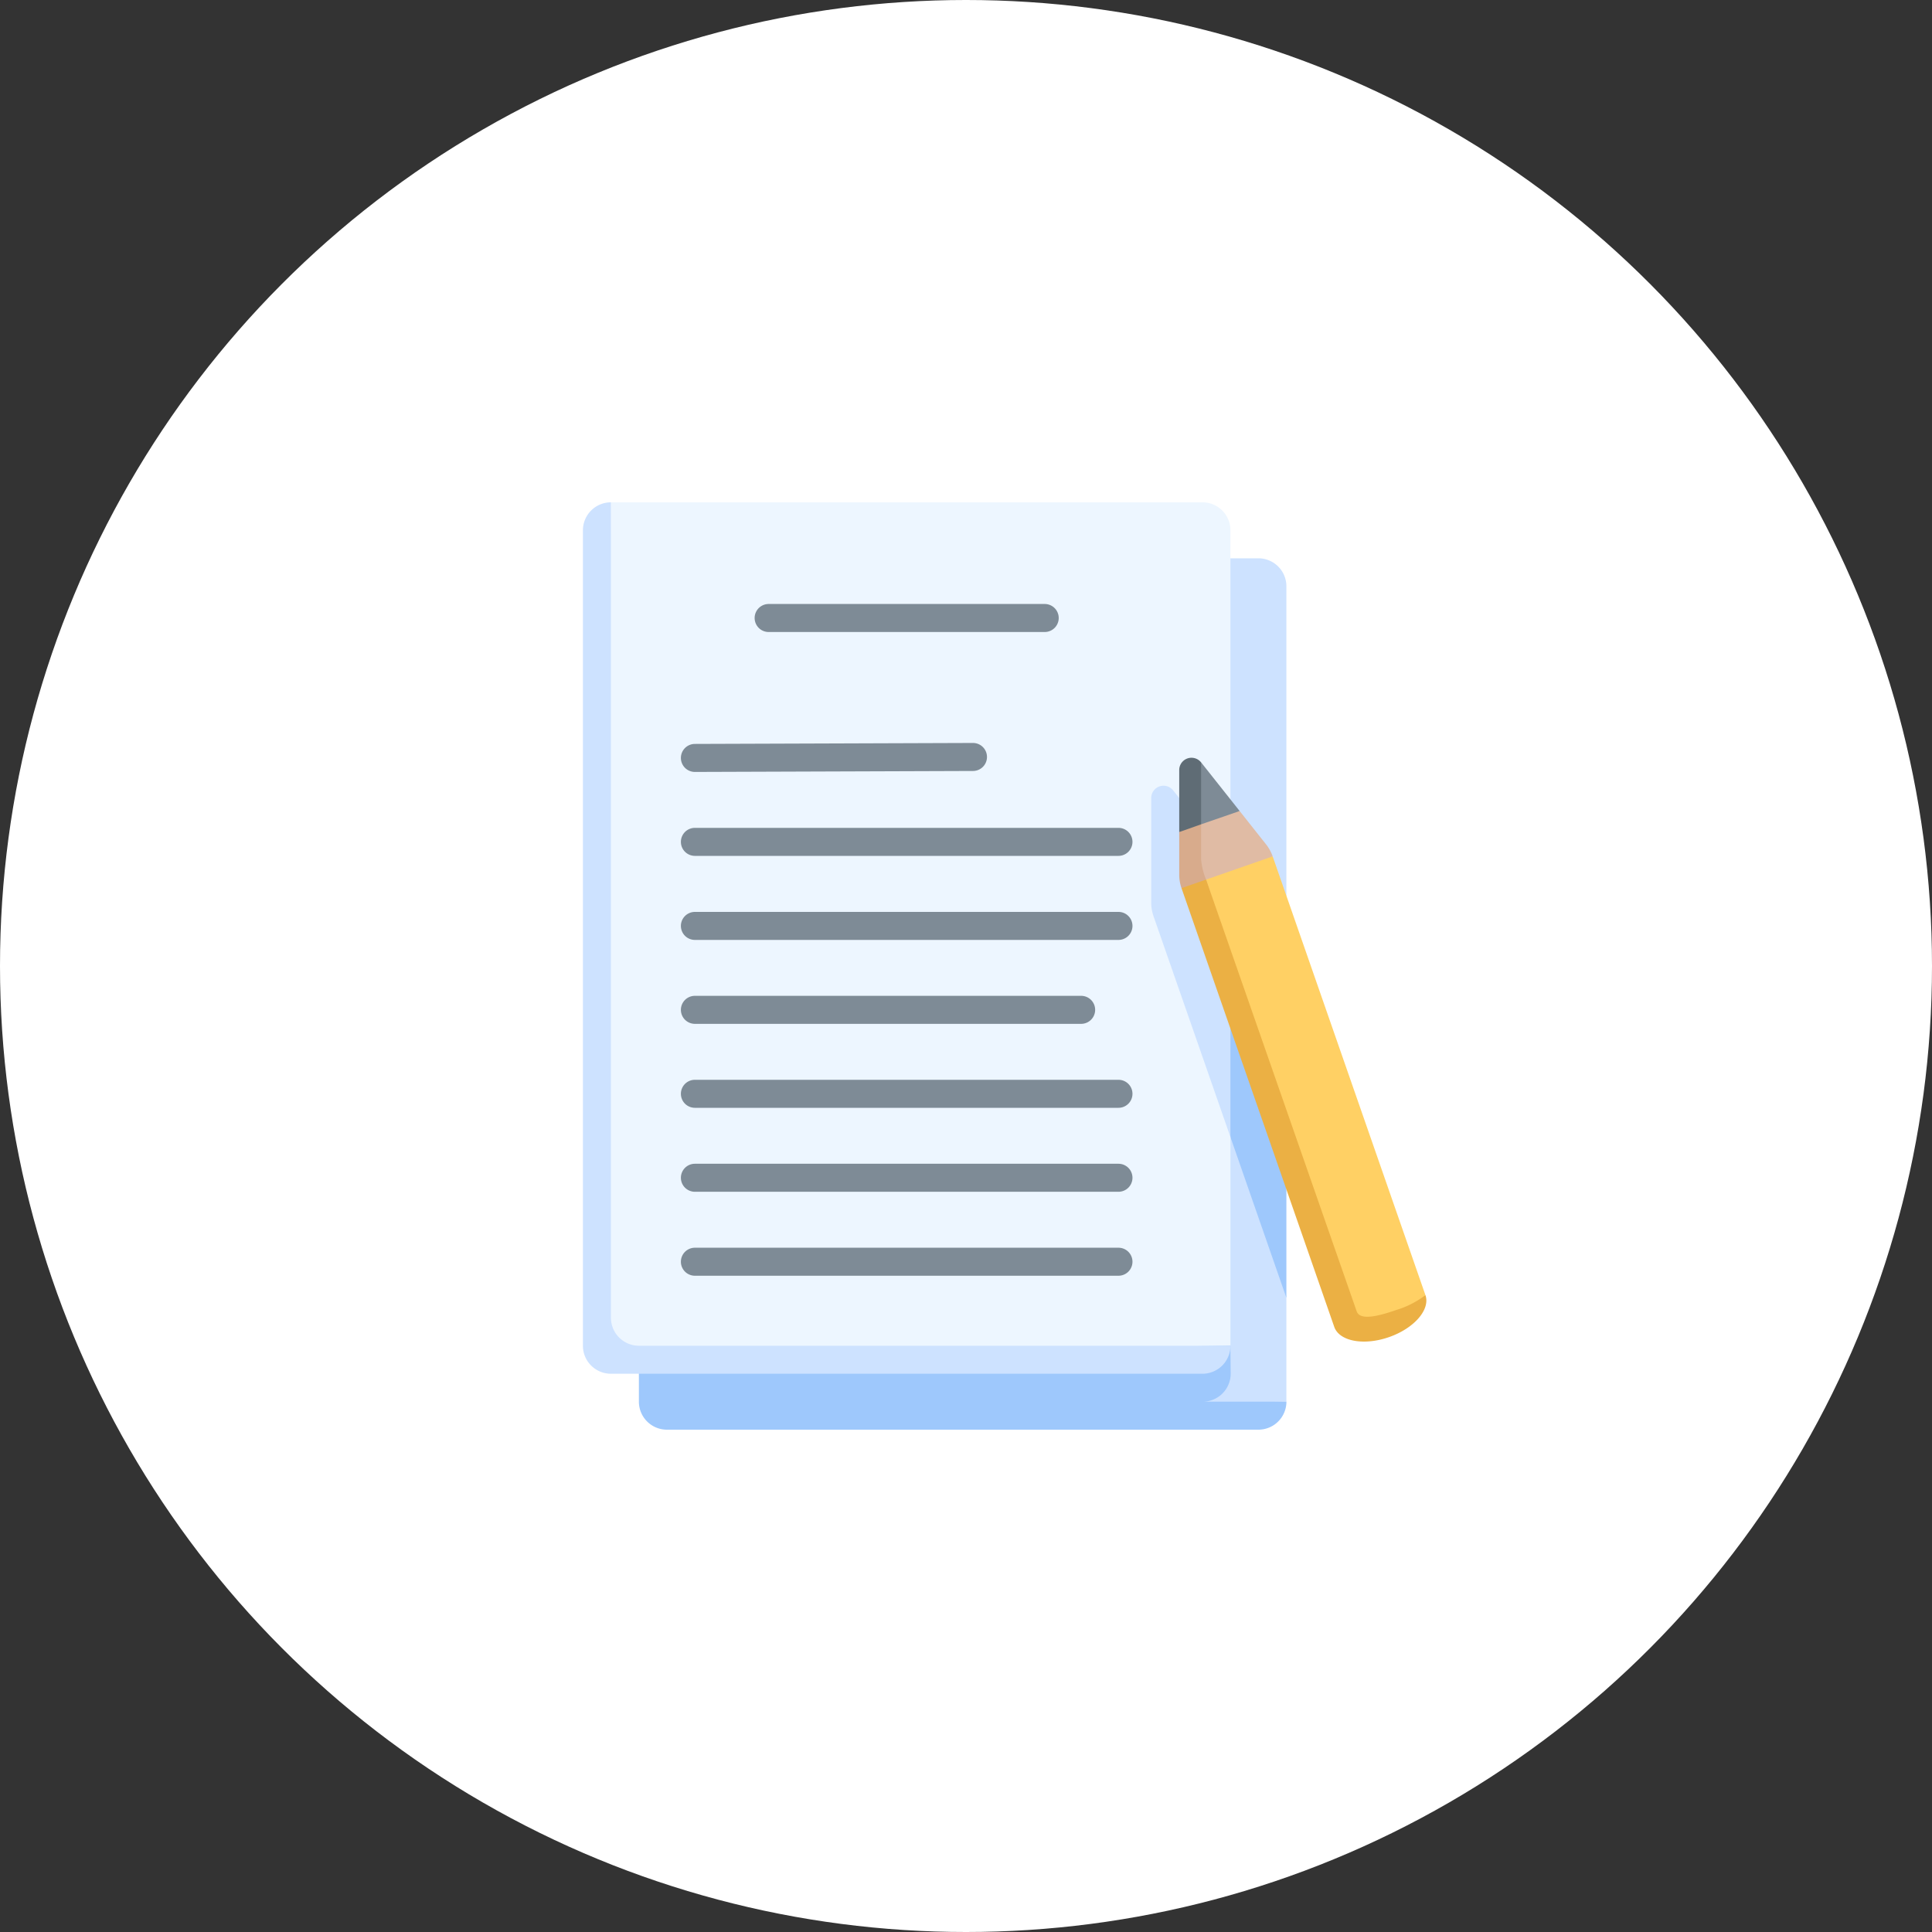 <svg xmlns="http://www.w3.org/2000/svg" xmlns:xlink="http://www.w3.org/1999/xlink" width="200" height="200" viewBox="0 0 200 200">
  <rect x="0" y="0" width="200" height="200" fill="#333333" stroke="none"/>
  <defs>
    <clipPath id="clip-path">
      <rect id="長方形_201" data-name="長方形 201" width="96" height="96" transform="translate(632 1826)" fill="#e6f1f5"/>
    </clipPath>
  </defs>
  <g id="グループ_572" data-name="グループ 572" transform="translate(-580 -1774)">
    <circle id="楕円形_7" data-name="楕円形 7" cx="100" cy="100" r="100" transform="translate(580 1774)" fill="#fff"/>
    <g id="マスクグループ_15" data-name="マスクグループ 15" clip-path="url(#clip-path)">
      <g id="essay" transform="translate(636 1826)">
        <path id="パス_565" data-name="パス 565" d="M74.27,5.795H13.038l-.966,88.274L77.167,93.1V82.348l-1.251-11.22,1.251-8.239V8.692A2.9,2.9,0,0,0,74.27,5.795Z" fill="#cde2ff"/>
        <path id="パス_566" data-name="パス 566" d="M71.4,90.205l-.03-2.9L13.038,5.795a2.9,2.9,0,0,0-2.9,2.9V93.1a2.9,2.9,0,0,0,2.9,2.9H74.27a2.9,2.9,0,0,0,2.9-2.9H68.505A2.9,2.9,0,0,0,71.4,90.205Z" fill="#9ec8fc"/>
        <path id="パス_567" data-name="パス 567" d="M77.167,62.89,71.372,46.233l-7.961-3.4L77.167,82.348Z" fill="#9ec8fc"/>
        <path id="パス_568" data-name="パス 568" d="M68.475,0H7.243L6.278,88.274l65.095-.966V65.7L68.9,45.1l2.474-7.871V2.9A2.9,2.9,0,0,0,68.475,0Z" fill="#edf6ff"/>
        <path id="パス_569" data-name="パス 569" d="M71.372,37.232l-5.931-7.412a1.27,1.27,0,0,0-2.266.789V41.441a4.247,4.247,0,0,0,.236,1.4L71.372,65.7Z" fill="#cde2ff"/>
        <g id="グループ_400" data-name="グループ 400">
          <path id="パス_570" data-name="パス 570" d="M59.783,80.064H15.936a1.449,1.449,0,0,1,0-2.9H59.783a1.449,1.449,0,1,1,0,2.9Z" fill="#7e8b96"/>
          <path id="パス_571" data-name="パス 571" d="M59.783,71.372H15.936a1.449,1.449,0,0,1,0-2.9H59.783a1.449,1.449,0,1,1,0,2.9Z" fill="#7e8b96"/>
          <path id="パス_572" data-name="パス 572" d="M59.783,62.68H15.936a1.449,1.449,0,1,1,0-2.9H59.783a1.449,1.449,0,1,1,0,2.9Z" fill="#7e8b96"/>
          <path id="パス_573" data-name="パス 573" d="M55.92,53.988H15.936a1.449,1.449,0,0,1,0-2.9H55.92a1.449,1.449,0,1,1,0,2.9Z" fill="#7e8b96"/>
          <path id="パス_574" data-name="パス 574" d="M59.783,45.3H15.936a1.449,1.449,0,0,1,0-2.9H59.783a1.449,1.449,0,0,1,0,2.9Z" fill="#7e8b96"/>
          <path id="パス_575" data-name="パス 575" d="M59.783,36.6H15.936a1.449,1.449,0,1,1,0-2.9H59.783a1.449,1.449,0,0,1,0,2.9Z" fill="#7e8b96"/>
          <path id="パス_576" data-name="パス 576" d="M15.936,27.911a1.449,1.449,0,0,1,0-2.9l28.781-.1a1.449,1.449,0,0,1,.01,2.9l-28.781.1h0Z" fill="#7e8b96"/>
          <path id="パス_577" data-name="パス 577" d="M52.148,13.425H23.57a1.449,1.449,0,1,1,0-2.9H52.148a1.449,1.449,0,1,1,0,2.9Z" fill="#7e8b96"/>
        </g>
        <path id="パス_578" data-name="パス 578" d="M7.243,84.41V0a2.9,2.9,0,0,0-2.9,2.9v84.41a2.9,2.9,0,0,0,2.9,2.9H68.475a2.9,2.9,0,0,0,2.9-2.9H10.141A2.9,2.9,0,0,1,7.243,84.41Z" fill="#cde2ff"/>
        <path id="パス_579" data-name="パス 579" d="M68.338,26.922l-.966,3.6.966,4.2,3.99-2.766Z" fill="#7e8b96"/>
        <path id="パス_580" data-name="パス 580" d="M66.073,27.711v6.425l2.266.589v-7.8A1.27,1.27,0,0,0,66.073,27.711Z" fill="#5f6c75"/>
        <path id="パス_581" data-name="パス 581" d="M72.328,31.957l-3.99,1.376-1.608,4.65c.014.733,2.569,2.357,2.569,2.357l6.448-3.687a4.247,4.247,0,0,0-.682-1.241Z" fill="#e0bba4"/>
        <path id="パス_582" data-name="パス 582" d="M68.852,39.054a7.073,7.073,0,0,1-.513-2.08V33.333l-2.266.8v4.408a4.247,4.247,0,0,0,.236,1.4l2.991.4Z" fill="#d8ab8c"/>
        <path id="パス_583" data-name="パス 583" d="M68.852,39.054l14.6,45.84c.32.918,1.8.917,3.9.185a7.827,7.827,0,0,0,4.208-3.008L75.748,36.653Z" fill="#ffd064"/>
        <path id="パス_584" data-name="パス 584" d="M84.445,83.754l-15.593-44.7-2.543.885L82.121,85.357c.52,1.494,3.055,1.97,5.662,1.063s4.3-2.855,3.778-4.349a9.545,9.545,0,0,1-3,1.532c-2.1.732-3.794,1.068-4.113.15Z" fill="#ebb044"/>
      </g>
    </g>
  </g>
</svg>
